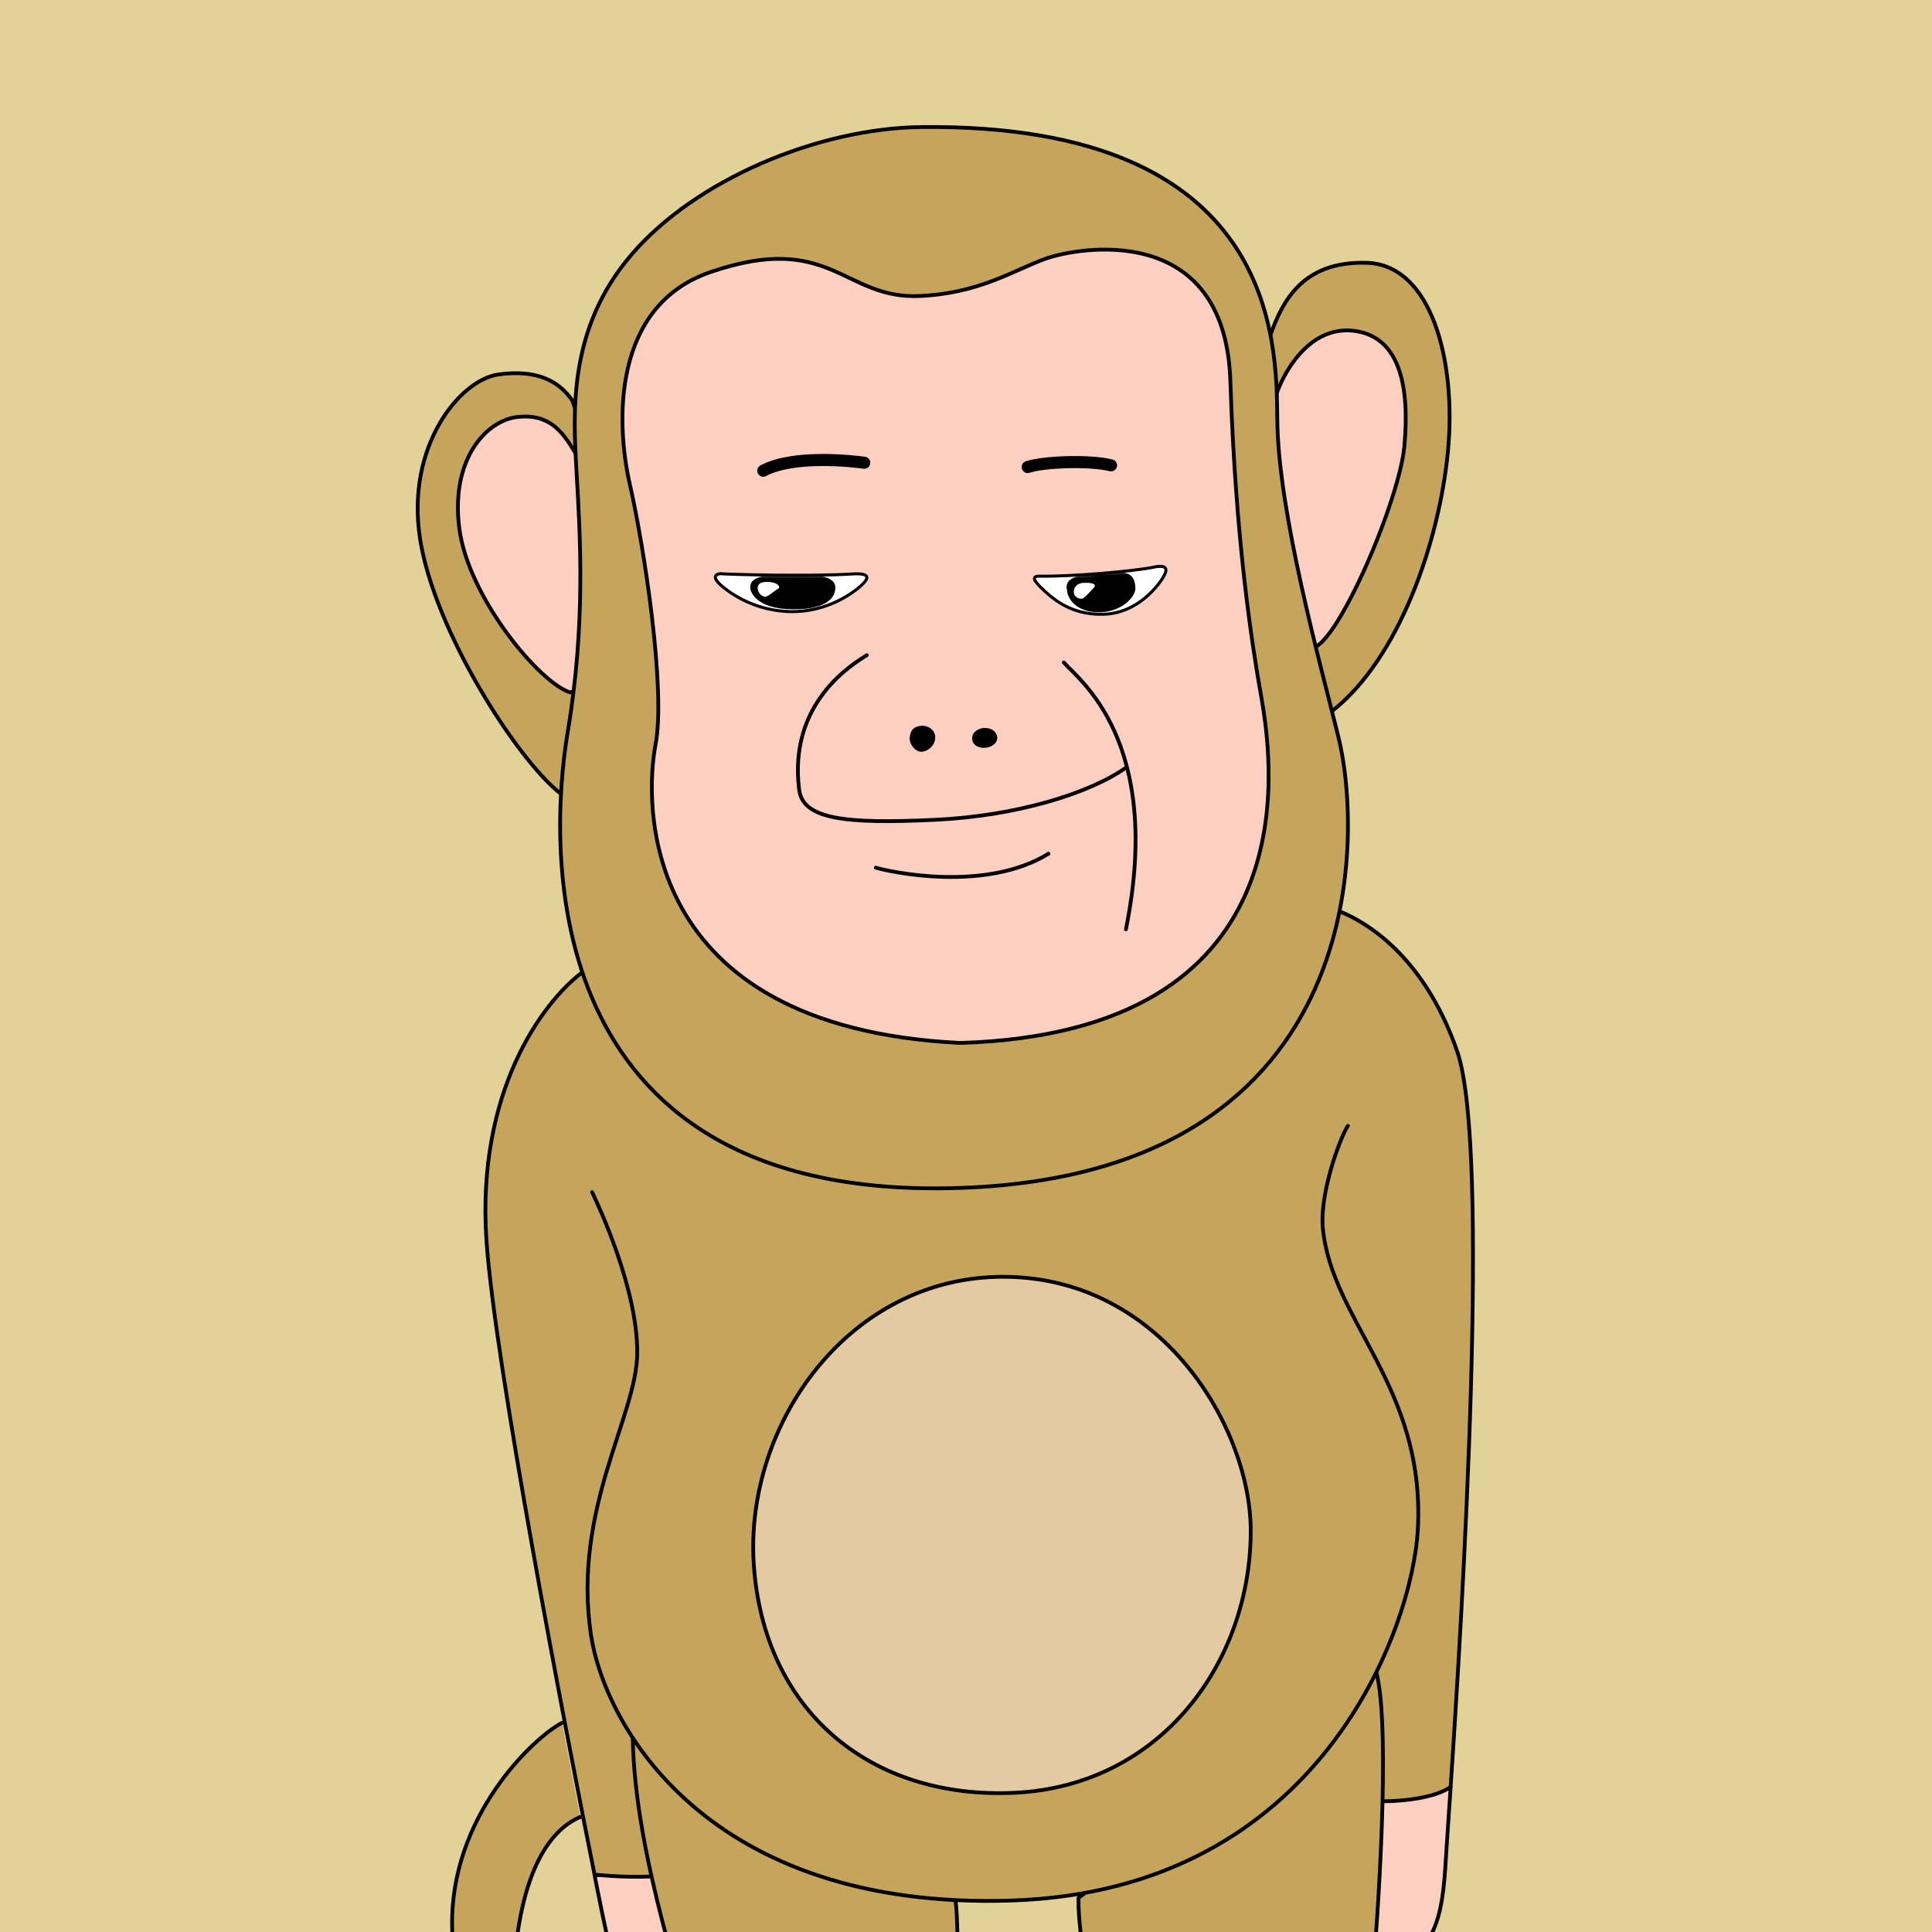 <svg width="640" height="640" viewBox="0 0 640 640" fill="none" xmlns="http://www.w3.org/2000/svg">
<rect x="0" y="0" width="640" height="640" fill="#808080" stroke="none"/>
<g clip-path="url(#clip0_148_3077)">
<rect width="640" height="640" fill="#E2D298"/>
<path d="M227.473 665.32C210.803 667.568 204.22 655.175 200.979 640.799C200.417 638.354 198.994 631.48 197.01 621.533C197.01 621.533 207.726 616.774 215.367 617.071C215.367 617.071 226.216 621.995 227.473 665.353" fill="#FFCFC2"/>
<path d="M227.473 665.32C210.803 667.568 204.22 655.175 200.979 640.799C200.417 638.354 198.994 631.48 197.01 621.533C197.01 621.533 207.726 616.774 215.367 617.071C215.367 617.071 226.216 621.995 227.473 665.353" stroke="black" stroke-width="1.25" stroke-linecap="round" stroke-linejoin="round"/>
<path d="M454.973 651.341C478.192 651.341 478.06 628.968 479.184 612.213C479.383 609.074 479.879 601.771 480.541 591.989C480.541 591.989 467.905 587.593 455.733 592.881C455.733 592.881 444.884 635.115 455.006 651.375" fill="#FFCFC2"/>
<path d="M454.973 651.341C478.192 651.341 478.06 628.968 479.184 612.213C479.383 609.074 479.879 601.771 480.541 591.989C480.541 591.989 467.905 587.593 455.733 592.881C455.733 592.881 444.884 635.115 455.006 651.375" stroke="black" stroke-width="1.25" stroke-linecap="round" stroke-linejoin="round"/>
<path d="M186.161 570.706C176.635 575.696 149.049 601.77 149.777 638.288C150.505 674.805 150.637 737 80.681 738.851C64.109 739.28 63.15 746.683 63.084 750.582C62.985 756.994 64.539 770.675 94.176 767.602C123.812 764.528 172.137 741.759 169.954 674.012C168.631 633.099 176.933 608.479 192.181 601.903" fill="#C5A45C"/>
<path d="M186.161 570.706C176.635 575.696 149.049 601.77 149.777 638.288C150.505 674.805 150.637 737 80.681 738.851C64.109 739.28 63.15 746.683 63.084 750.582C62.985 756.994 64.539 770.675 94.176 767.602C123.812 764.528 172.137 741.759 169.954 674.012C168.631 633.099 176.933 608.479 192.181 601.903" stroke="black" stroke-width="1.25" stroke-linecap="round" stroke-linejoin="round"/>
<path d="M458.611 596.681C464.234 596.681 475.215 595.69 480.54 591.955C484.41 534.321 493.804 380.453 482.723 348.298C473.363 321.199 457.188 307.385 443.759 301.9L192.942 322.025C179.314 332.336 157.914 361.946 161.122 410.592C163.801 450.976 187.186 572.424 196.944 620.971C196.944 620.971 206.404 622.061 215.897 621.599" fill="#C5A45C"/>
<path d="M458.611 596.681C464.234 596.681 475.215 595.69 480.54 591.955C484.41 534.321 493.804 380.453 482.723 348.298C473.363 321.199 457.188 307.385 443.759 301.9L192.942 322.025C179.314 332.336 157.914 361.946 161.122 410.592C163.801 450.976 187.186 572.424 196.944 620.971C196.944 620.971 206.404 622.061 215.897 621.599" stroke="black" stroke-width="1.25" stroke-linecap="round" stroke-linejoin="round"/>
<path d="M209.612 575.663C210.208 615.287 228.036 663.866 231.575 680.82C234.916 696.814 242.159 727.515 250.032 763.603C257.672 766.478 281.487 771.997 306.294 762.843C310.164 749.723 313.075 733.761 314.332 715.354C318.07 659.504 317.408 636.04 316.548 629.728L209.645 575.696L209.612 575.663Z" fill="#C5A45C" stroke="black" stroke-width="1.25" stroke-linecap="round" stroke-linejoin="round"/>
<path d="M454.972 651.341C456.031 639.874 460.926 573.052 455.932 553.984L357.265 628.704C357.066 642.121 361.796 662.644 365.633 681.051C368.61 695.36 379.062 742.354 387.232 771.766C395.137 773.187 427.354 777.945 446.637 765.421C446.968 762.744 447.266 759.902 447.497 756.927C450.739 716.378 452.095 682.472 454.972 651.374V651.341Z" fill="#C5A45C" stroke="black" stroke-width="1.25" stroke-linecap="round" stroke-linejoin="round"/>
<path d="M196.15 394.928C198.366 399.554 211.101 426.752 211.101 447.935C211.101 469.119 189.634 499.357 195.72 541.294C200.086 571.301 234.155 633.033 335.435 629.563C437.773 626.06 468.038 538.749 469.692 506.429C472.106 459.37 441.147 437.724 438.203 406.825C437.111 395.159 443.991 376.686 446.505 372.951" fill="#C5A45C"/>
<path d="M196.15 394.928C198.366 399.554 211.101 426.752 211.101 447.935C211.101 469.119 189.634 499.357 195.72 541.294C200.086 571.301 234.155 633.033 335.435 629.563C437.773 626.06 468.038 538.749 469.692 506.429C472.106 459.37 441.147 437.724 438.203 406.825C437.111 395.159 443.991 376.686 446.505 372.951" stroke="black" stroke-width="1.25" stroke-linecap="round" stroke-linejoin="round"/>
<path d="M332.259 422.952C281.123 422.952 246.624 471.862 249.7 518.227C252.942 566.608 288.135 596.218 336.261 593.872C384.387 591.526 414.321 550.778 414.321 507.09C414.321 473.084 384.883 422.952 332.259 422.952Z" fill="#E3CAA0" stroke="black" stroke-width="1.25" stroke-linecap="round" stroke-linejoin="round"/>
<path d="M185.566 262.772C171.674 251.998 143.989 209.334 139.16 178.567C134.33 147.8 152.357 125.791 165.124 124.039C177.892 122.288 185.169 126.253 189.568 132.631C189.568 132.631 202.468 166.406 200.417 198.66C198.366 230.914 198.432 251.866 185.566 262.805V262.772Z" fill="#C5A45C" stroke="black" stroke-width="1.25" stroke-linecap="round" stroke-linejoin="round"/>
<path d="M188.873 229.361C178.751 226.287 154.97 197.701 152.125 174.833C149.247 151.964 161.155 139.208 171.508 138.117C181.861 137.027 186.26 142.744 190.659 150.18C190.659 150.18 202.996 183.855 201.673 197.041C201.673 197.041 203.063 224.734 188.906 229.361H188.873Z" fill="#FFCFC2" stroke="black" stroke-width="1.25" stroke-linecap="round" stroke-linejoin="round"/>
<path d="M441.245 235.574C463.373 218.29 476.769 179.658 479.647 149.519C482.524 119.379 474.156 87.72 452.789 87.059C431.455 86.398 424.839 99.816 420.87 110.886C420.87 110.886 414.486 138.316 421.3 180.748C428.114 223.181 432.778 237.854 441.245 235.574Z" fill="#C5A45C" stroke="black" stroke-width="1.25" stroke-linecap="round" stroke-linejoin="round"/>
<path d="M432.083 212.87C437.905 225.726 463.34 167.794 465.193 147.999C467.045 128.203 463.77 112.142 449.448 109.73C435.126 107.317 426.229 121.164 422.954 130.186C422.954 130.186 410.253 164.82 432.083 212.87Z" fill="#FFCFC2" stroke="black" stroke-width="1.25" stroke-linecap="round" stroke-linejoin="round"/>
<path d="M305.467 42.082C270.836 42.412 230.351 59.663 209.215 84.316C188.079 108.97 189.832 136.498 191.023 157.02C192.214 177.543 194.033 206.955 188.079 242.348C181.332 282.501 178.388 395.291 312.612 393.639C454.211 391.887 451.598 277.246 443.362 244.1C437.276 219.513 423.417 169.644 423.12 139.142C422.855 113.332 423.417 40.925 305.434 42.082H305.467Z" fill="#C5A45C" stroke="black" stroke-width="1.25" stroke-linecap="round" stroke-linejoin="round"/>
<path d="M304.574 98.064C324.519 97.172 335.666 89.571 346.25 85.737C356.802 81.937 405.821 72.849 407.574 126.187C409.327 179.526 414.784 213.763 417.86 231.145C422.26 256.063 432.546 341.986 318.102 345.489C210.406 340.201 213.647 264.854 217.153 246.678C220.659 228.502 213.349 181.013 208.653 160.49C203.956 139.968 202.798 101.27 235.345 90.133C275.268 76.484 279.337 99.155 304.607 98.064H304.574Z" fill="#FFCFC2" stroke="black" stroke-width="1.25" stroke-linecap="round" stroke-linejoin="round"/>
<path d="M286.283 153.286C283.207 152.856 263.295 150.411 252.843 155.93" stroke="black" stroke-width="4" stroke-linecap="round" stroke-linejoin="round"/>
<path d="M340.429 154.707C345.721 152.956 360.771 152.361 368.047 154.145" stroke="black" stroke-width="4" stroke-linecap="round" stroke-linejoin="round"/>
<path d="M344.332 190.861C354.817 191.059 375.953 189.208 382.105 187.887C385.942 187.06 387.066 188.019 385.611 190.729C384.156 193.438 377.176 203.187 365.5 203.485C354.321 203.782 348.235 197.9 344.861 194.661C341.487 191.423 342.579 190.828 344.332 190.861Z" fill="white"/>
<mask id="mask0_148_3077" style="mask-type:luminance" maskUnits="userSpaceOnUse" x="342" y="187" width="45" height="17">
<path d="M344.332 190.861C354.817 191.059 375.953 189.208 382.105 187.887C385.942 187.06 387.066 188.019 385.611 190.729C384.156 193.438 377.176 203.187 365.5 203.485C354.321 203.782 348.235 197.9 344.861 194.661C341.487 191.423 342.579 190.828 344.332 190.861Z" fill="white"/>
</mask>
<g mask="url(#mask0_148_3077)">
<path d="M353.559 196.214C353.758 197.636 355.709 202.493 363.35 202.824C370.991 203.154 376.283 197.933 376.117 194.694C375.82 188.878 372.148 189.308 364.111 189.803C351.839 190.563 353.229 193.868 353.559 196.248V196.214Z" fill="black"/>
<path d="M359.778 193.075C361.696 193.009 363.383 193.505 362.391 194.628C361.399 195.752 359.943 197.305 359.017 198.065C358.091 198.825 356.073 197.966 355.776 196.677C355.478 195.388 356.139 193.075 359.216 193.075" fill="white"/>
</g>
<path d="M344.332 190.861C354.817 191.059 375.953 189.208 382.105 187.887C385.942 187.06 387.066 188.019 385.611 190.729C384.156 193.438 377.176 203.187 365.5 203.485C354.321 203.782 348.235 197.9 344.861 194.661C341.487 191.423 342.579 190.828 344.332 190.861Z" stroke="black" stroke-linecap="round" stroke-linejoin="round"/>
<path d="M239.017 190.068C244.904 190.398 269.414 190.96 282.214 190.134C289.16 189.671 287.341 192.05 285.357 193.901C283.074 196.049 274.144 202.989 261.476 202.593C251.685 202.295 244.144 198.23 239.48 194.43C234.816 190.629 237.826 189.968 239.05 190.035L239.017 190.068Z" fill="white"/>
<mask id="mask1_148_3077" style="mask-type:luminance" maskUnits="userSpaceOnUse" x="236" y="190" width="52" height="13">
<path d="M239.017 190.068C244.904 190.398 269.414 190.96 282.214 190.134C289.16 189.671 287.341 192.05 285.357 193.901C283.074 196.049 274.144 202.989 261.476 202.593C251.685 202.295 244.144 198.23 239.48 194.43C234.816 190.629 237.826 189.968 239.05 190.035L239.017 190.068Z" fill="white"/>
</mask>
<g mask="url(#mask1_148_3077)">
<path d="M248.542 194.727C248.443 195.487 249.965 201.766 262.633 201.866C275.301 201.965 276.69 196.875 276.723 194.727C276.757 192.579 275.202 189.869 261.442 190.068C247.682 190.266 248.708 193.438 248.542 194.727Z" fill="black"/>
<path d="M250.99 195.157C250.89 194.166 251.122 192.612 254.562 192.778C258.002 192.943 258.763 194.694 257.605 195.157C256.646 195.52 254.86 197.503 253.503 197.669C252.743 197.768 251.155 196.677 251.023 195.157H250.99Z" fill="white"/>
</g>
<path d="M239.017 190.068C244.904 190.398 269.414 190.96 282.214 190.134C289.16 189.671 287.341 192.05 285.357 193.901C283.074 196.049 274.144 202.989 261.476 202.593C251.685 202.295 244.144 198.23 239.48 194.43C234.816 190.629 237.826 189.968 239.05 190.035L239.017 190.068Z" stroke="black" stroke-linecap="round" stroke-linejoin="round"/>
<path d="M287.143 217.034C282.876 219.777 261.079 232.434 264.717 261.549C265.941 271.463 280.131 272.983 309.933 271.562C336.791 270.273 360.771 262.871 372.976 254.311" stroke="black" stroke-width="1.25" stroke-linecap="round" stroke-linejoin="round"/>
<path d="M352.402 219.447C356.801 224.734 385.644 244.959 372.976 307.848" stroke="black" stroke-width="1.25" stroke-linecap="round" stroke-linejoin="round"/>
<path d="M290.12 287.425C294.519 288.747 326.206 295.786 347.342 282.798" stroke="black" stroke-width="1.25" stroke-linecap="round" stroke-linejoin="round"/>
<path d="M305.236 240.432C307.65 240.266 309.999 241.985 309.8 244.563C309.602 247.14 307.319 248.958 305.236 249.024C303.152 249.09 301.2 246.347 301.333 244.563C301.465 242.778 301.994 240.663 305.236 240.432Z" fill="black"/>
<path d="M326.008 241.159C324.09 241.258 322.105 242.415 322.039 244.53C321.973 246.645 323.858 247.735 326.008 247.735C328.158 247.735 330.176 246.413 330.341 244.695C330.506 242.976 328.952 240.993 326.008 241.159Z" fill="black"/>
</g>
<defs>
<clipPath id="clip0_148_3077">
<rect width="640" height="640" fill="white"/>
</clipPath>
</defs>
</svg>
